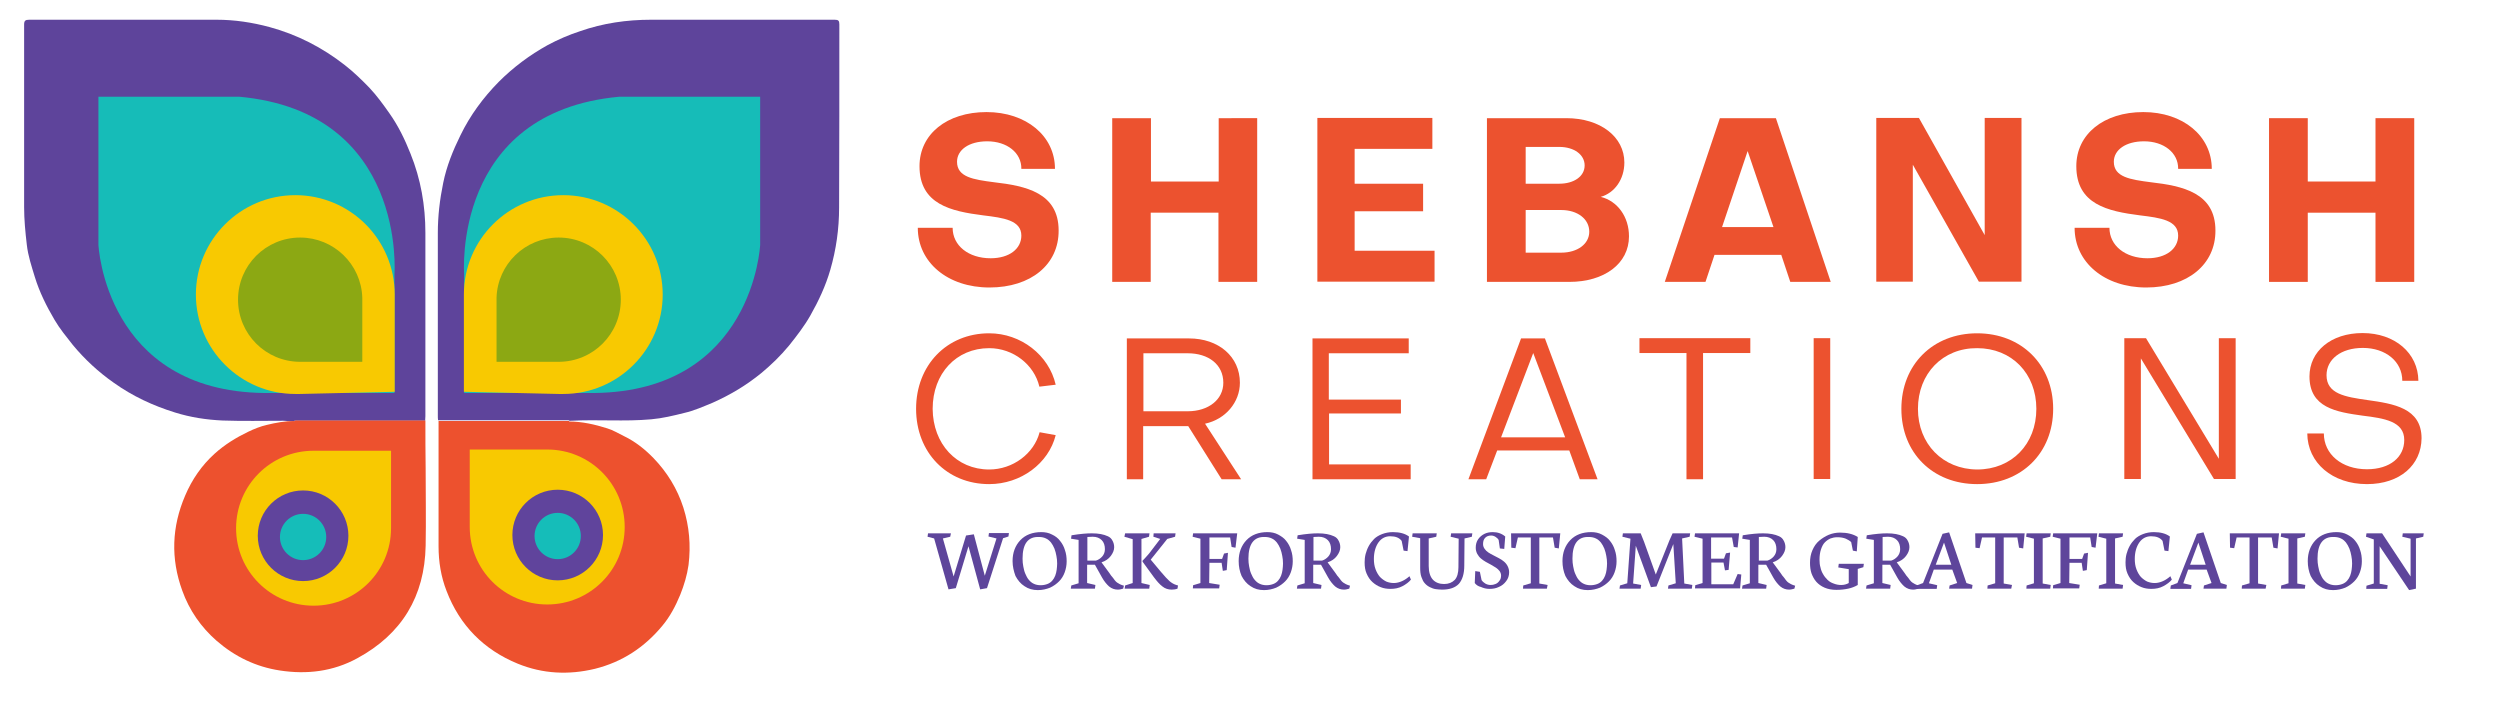 <?xml version="1.0" encoding="utf-8"?>
<!-- Generator: Adobe Illustrator 19.0.0, SVG Export Plug-In . SVG Version: 6.00 Build 0)  -->
<svg version="1.1" id="Layer_1" xmlns="http://www.w3.org/2000/svg" xmlns:xlink="http://www.w3.org/1999/xlink" x="0px" y="0px"
	 viewBox="-85 113.9 1026.1 289.6" style="enable-background:new -85 113.9 1026.1 289.6;" xml:space="preserve">
<style type="text/css">
	.st0{fill:#5E449B;}
	.st1{fill:#ED512E;}
	.st2{fill:#16BCB8;}
	.st3{fill:#F8C901;}
	.st4{fill:#8CA813;}
	.st5{fill:#60449C;}
	.st6{fill:#15BDB9;}
	.st7{enable-background:new    ;}
	.st8{fill:#5E459B;}
	.st9{fill:#EC522F;}
</style>
<g>
	<g>
		<path class="st0" d="M259.5,123.9c0-1.5-0.4-1.9-1.9-1.9c-25.1,0-50.2,0-75.4,0c-9.9,0-19.7,1.4-29.1,4.7c-4.6,1.5-9,3.4-13.3,5.7
			c-7.4,4.1-14.1,9.1-20.1,15.1c-6.4,6.5-11.7,13.7-15.7,21.9c-3.1,6.3-5.7,12.7-7.1,19.6c-1.4,6.8-2.2,13.6-2.2,20.5
			c0,24.9,0,49.9,0,74.9c0,0.7,0,1.4,0.1,2c17.8,0,35.7,0,53.6,0c0.3,0.3,0.6,0.2,1,0.2c11-0.6,21.9,0.4,32.9-0.6
			c4.6-0.4,9.1-1.5,13.5-2.6c4-0.9,7.8-2.6,11.7-4.2c7.2-3.2,13.9-7.2,20-12.2c4.1-3.4,7.9-7.1,11.3-11.2c3.2-4,6.3-8,8.8-12.4
			c3.4-6,6.3-12.2,8.2-18.8c2.4-8.3,3.6-16.8,3.6-25.5C259.5,174.1,259.5,149.1,259.5,123.9z"/>
		<path class="st0" d="M74.9,160.5c-2.6-3.7-5.2-7.3-8.3-10.6c-3.2-3.3-6.5-6.5-10.1-9.3c-9.2-7.2-19.5-12.5-30.9-15.6
			c-7.1-1.9-14.3-3-21.7-3c-25.6,0-51.2,0-76.9,0c-1.6,0-2.1,0.4-2.1,2c0,24.9,0,49.9,0,74.9c0,5.1,0.5,10.3,1.1,15.4
			c0.5,4.6,2,9,3.3,13.3c1.9,6.2,4.8,12,8.1,17.6c2.1,3.6,4.9,7,7.5,10.3c4.9,5.9,10.5,11.1,16.8,15.5c7.7,5.5,16.1,9.4,25.1,12.2
			c6.4,2,12.9,3,19.6,3.3c8.3,0.3,16.6,0.1,24.9,0.1c1.5,0,3.1,0.5,4.7,0c6.1,0,12.1,0,18.2,0c11.8,0,23.6,0,35.3,0
			c0-0.6,0.1-1.2,0.1-1.9c0-25.1,0-50.1,0-75.2c0-11.3-1.9-22.1-6.1-32.5C81.2,171.2,78.5,165.6,74.9,160.5z"/>
	</g>
</g>
<g>
	<g>
		<path class="st1" d="M195.5,322.3c-2.5-7.8-6.7-14.6-12.3-20.4c-3.5-3.6-7.5-6.8-12.1-9c-2.3-1.1-4.5-2.5-6.9-3.2
			c-5.1-1.6-10.3-2.8-15.7-2.8c0,0,0.1,0,0.1,0c0,0,0-0.1,0-0.2c-17.8,0-35.7,0-53.6,0c0,0.5,0,1,0,1.5c0,16.6,0,33.2,0,49.9
			c0,6.4,1,12.5,3.3,18.4c5.4,14.1,15.3,24.1,29.2,29.8c10.3,4.2,20.9,4.7,31.7,2.1c11.2-2.8,20.3-8.8,27.6-17.6
			c3.2-3.8,5.5-8.2,7.4-12.8c1.6-4,2.8-8,3.4-12.2C198.6,337.7,197.9,329.9,195.5,322.3z"/>
		<path class="st1" d="M89.6,286.5c-11.8,0-23.6,0-35.3,0c-6.1,0-12.1,0-18.2,0c0.1,0.4-0.2,0.2-0.3,0.2c-3.8,0-7.6,0.7-11.3,1.6
			c-2.6,0.6-5.1,1.6-7.6,2.8c-5,2.4-9.7,5.3-13.8,9c-5.3,4.8-9.3,10.6-12.1,17.2c-5.5,12.8-6,25.8-1.2,39c2.9,8.1,7.7,15,14.1,20.6
			c7.5,6.5,16.1,10.7,26,12.2c11.1,1.7,21.8,0.4,31.7-5c18.3-9.9,27.7-25.4,28.1-46.2c0.2-10.6,0-21.2,0-31.8
			C89.6,299.6,89.6,293.1,89.6,286.5z"/>
	</g>
</g>
<g>
	<path class="st2" d="M76.9,275.2v-48.8c0,0,5.1-66.5-63.7-72.8h-57.8V204v10.4c0,0,2.8,60,68,60.8L76.9,275.2L76.9,275.2z"/>
	<path class="st3" d="M77,234.8c0-22.6-18.3-40.8-40.8-40.8s-40.8,18.3-40.8,40.8s18.3,40.8,40.8,40.8c0.7,0,1.3,0,1.9,0l38.9-0.9
		L77,234.8L77,234.8z"/>
	<path class="st2" d="M105.5,275.2v-48.8c0,0-5.1-66.5,63.7-72.8H227V204v10.4c0,0-2.8,60-68,60.8L105.5,275.2L105.5,275.2z"/>
	<path class="st4" d="M63.7,236.1c-0.4-13.7-11.7-24.7-25.5-24.7c-14.1,0-25.5,11.4-25.5,25.5c0,14.1,11.4,25.5,25.5,25.5h25.5
		V236.1L63.7,236.1z"/>
	<path class="st3" d="M105.4,234.8c0-22.6,18.3-40.8,40.8-40.8s40.8,18.3,40.8,40.8s-18.3,40.8-40.8,40.8c-0.7,0-1.3,0-1.9,0
		l-38.9-0.9L105.4,234.8L105.4,234.8z"/>
	<path class="st4" d="M118.8,236.1c0.4-13.7,11.7-24.7,25.5-24.7c14.1,0,25.5,11.4,25.5,25.5c0,14.1-11.4,25.5-25.5,25.5h-25.5
		L118.8,236.1L118.8,236.1z"/>
</g>
<g>
	<path class="st3" d="M75.5,298.9H43.7c-17.6,0-31.8,14.2-31.8,31.8s14.2,31.8,31.8,31.8s31.8-14.2,31.8-31.8c0-0.4,0-0.9,0-1.3l0,0
		L75.5,298.9L75.5,298.9z"/>
	<circle class="st5" cx="39.4" cy="333.8" r="18.6"/>
	<circle class="st6" cx="39.4" cy="334.3" r="9.5"/>
</g>
<g>
	<path class="st3" d="M107.8,298.4h31.8c17.6,0,31.8,14.2,31.8,31.8s-14.2,31.8-31.8,31.8s-31.8-14.2-31.8-31.8c0-0.4,0-0.9,0-1.3
		l0,0V298.4z"/>
	<circle class="st5" cx="143.9" cy="333.5" r="18.6"/>
	<circle class="st6" cx="143.9" cy="333.9" r="9.5"/>
</g>
<g class="st7">
	<path class="st8" d="M295.7,334.2l0.2-1.4h9.4l-0.3,1.4l-3,0.7l4.4,15.6l5.1-16.8l3.2-0.5l4.5,17l4.8-15.3l-3.3-0.8l0.2-1.4h8.2
		l-0.2,1.4l-2.2,0.7l-6.6,20.5l-2.8,0.5l-4.8-17.7l-5.2,17.2l-3,0.5l-5.9-20.9L295.7,334.2z"/>
	<path class="st8" d="M330.6,344.2c0-3.5,1.1-6.4,3.2-8.6c2.1-2.2,5-3.3,8.6-3.3c1.6,0,3.1,0.3,4.4,1c1.3,0.6,2.5,1.5,3.3,2.6
		c0.9,1.1,1.6,2.4,2,3.8c0.5,1.4,0.7,2.9,0.7,4.6c0,1.6-0.3,3.1-0.8,4.5c-0.5,1.4-1.3,2.7-2.3,3.7s-2.2,1.9-3.7,2.6
		c-1.5,0.6-3.2,1-5,1c-2.1,0-3.9-0.5-5.5-1.6c-1.6-1-2.8-2.5-3.7-4.2C331.1,348.4,330.6,346.4,330.6,344.2z M334.7,343.2
		c0,1.1,0.1,2.2,0.3,3.2c0.2,1,0.4,2,0.8,2.9c0.4,0.9,0.8,1.8,1.4,2.5c0.6,0.7,1.2,1.3,2.1,1.7c0.8,0.4,1.8,0.6,2.8,0.6
		c1.1,0,2-0.2,2.8-0.5c0.8-0.3,1.5-0.8,2-1.4c0.5-0.6,0.9-1.2,1.2-2c0.3-0.8,0.5-1.6,0.6-2.4s0.2-1.7,0.2-2.6c0-1.1-0.1-2.1-0.3-3.1
		s-0.4-2-0.8-3c-0.4-1-0.9-1.8-1.4-2.5c-0.6-0.7-1.2-1.3-2.1-1.7c-0.8-0.4-1.8-0.6-2.8-0.6C336.9,334.1,334.7,337.1,334.7,343.2z"/>
	<path class="st8" d="M354.5,355.5l0.2-1.3l3-0.9v-17.8l-3.1-0.5l0.2-1.4c3.6-0.6,6.3-0.8,8.3-0.8c1.4,0,2.6,0.1,3.7,0.3
		s2,0.5,2.9,0.9s1.5,1,1.9,1.8c0.4,0.7,0.7,1.6,0.7,2.7c0,1.2-0.5,2.4-1.4,3.6c-0.9,1.2-2.2,2.1-3.8,2.6v0l3.3,4.5
		c0.5,0.8,0.9,1.3,1.2,1.6c0.2,0.3,0.6,0.7,0.9,1.2c0.4,0.5,0.7,0.8,1,1c0.3,0.2,0.6,0.4,1,0.6s0.8,0.4,1.2,0.5l0.6,0.2l-0.3,1.2
		c-0.7,0.2-1.4,0.4-2.2,0.4c-1.3,0-2.5-0.4-3.6-1.3c-1-0.9-2-2.1-2.9-3.7l-2.9-5.2h-3.2v7.5l3.4,0.8l-0.2,1.5H354.5z M361.2,344h3.6
		c1-0.3,1.9-0.9,2.6-1.7c0.7-0.8,1.1-1.8,1.1-3c0-1.5-0.4-2.8-1.3-3.7c-0.9-0.9-2.1-1.4-3.7-1.4l-2.2,0.1V344z"/>
	<path class="st8" d="M376.5,334.2l0.3-1.4h10l-0.2,1.4l-3.1,0.9v18.1l3.4,0.8l-0.2,1.5h-10.1l0.2-1.3l3.1-1v-18L376.5,334.2z
		 M383.9,344.1c0.3-0.3,0.7-0.8,1.4-1.5c0.6-0.7,1.1-1.3,1.4-1.6l4.5-5.9l-2.8-0.9l0.1-1.4h9l-0.2,1.4l-3.2,0.9l-6.8,8.5l4.1,4.9
		c1.6,1.9,2.8,3.2,3.6,3.9c0.8,0.7,1.8,1.3,2.8,1.6l0.7,0.2l-0.2,1.3c-0.8,0.3-1.6,0.4-2.4,0.4c-1.4,0-2.7-0.4-3.8-1.3
		c-1.2-0.9-2.3-2.2-3.5-3.8l-4.6-6.3L383.9,344.1z"/>
	<path class="st8" d="M404.5,334.2l0.2-1.4h18.1l-0.7,5.9l-1.6-0.3l-0.6-3.9h-8.5v8.8h5.2l0.8-2.2l1.6-0.3l-0.5,7.1l-1.6,0.3
		l-0.5-3.3h-5l-0.1,8.3l4.3,0.7l-0.2,1.5h-10.8l0.1-1.3l3-0.9V335L404.5,334.2z"/>
	<path class="st8" d="M423.4,344.2c0-3.5,1.1-6.4,3.2-8.6c2.1-2.2,5-3.3,8.6-3.3c1.6,0,3.1,0.3,4.4,1s2.5,1.5,3.3,2.6
		c0.9,1.1,1.6,2.4,2,3.8c0.5,1.4,0.7,2.9,0.7,4.6c0,1.6-0.3,3.1-0.8,4.5c-0.5,1.4-1.3,2.7-2.3,3.7s-2.2,1.9-3.7,2.6
		c-1.5,0.6-3.2,1-5,1c-2.1,0-3.9-0.5-5.5-1.6c-1.6-1-2.8-2.5-3.7-4.2C423.8,348.4,423.4,346.4,423.4,344.2z M427.4,343.2
		c0,1.1,0.1,2.2,0.3,3.2c0.2,1,0.4,2,0.8,2.9c0.4,0.9,0.8,1.8,1.4,2.5c0.6,0.7,1.2,1.3,2.1,1.7c0.8,0.4,1.8,0.6,2.8,0.6
		c1.1,0,2-0.2,2.8-0.5c0.8-0.3,1.5-0.8,2-1.4c0.5-0.6,0.9-1.2,1.2-2c0.3-0.8,0.5-1.6,0.6-2.4s0.2-1.7,0.2-2.6c0-1.1-0.1-2.1-0.3-3.1
		s-0.4-2-0.8-3c-0.4-1-0.9-1.8-1.4-2.5c-0.6-0.7-1.2-1.3-2.1-1.7c-0.8-0.4-1.8-0.6-2.8-0.6C429.7,334.1,427.4,337.1,427.4,343.2z"/>
	<path class="st8" d="M447.3,355.5l0.2-1.3l3-0.9v-17.8l-3.1-0.5l0.2-1.4c3.6-0.6,6.3-0.8,8.3-0.8c1.4,0,2.6,0.1,3.7,0.3
		s2,0.5,2.9,0.9s1.5,1,1.9,1.8c0.4,0.7,0.7,1.6,0.7,2.7c0,1.2-0.5,2.4-1.4,3.6c-0.9,1.2-2.2,2.1-3.8,2.6v0l3.3,4.5
		c0.5,0.8,0.9,1.3,1.2,1.6c0.2,0.3,0.6,0.7,0.9,1.2c0.4,0.5,0.7,0.8,1,1c0.3,0.2,0.6,0.4,1,0.6s0.8,0.4,1.2,0.5l0.6,0.2l-0.3,1.2
		c-0.7,0.2-1.4,0.4-2.2,0.4c-1.3,0-2.5-0.4-3.6-1.3c-1-0.9-2-2.1-2.9-3.7l-2.9-5.2H454v7.5l3.4,0.8l-0.2,1.5H447.3z M454,344h3.6
		c1-0.3,1.9-0.9,2.6-1.7c0.7-0.8,1.1-1.8,1.1-3c0-1.5-0.4-2.8-1.3-3.7c-0.9-0.9-2.1-1.4-3.7-1.4l-2.2,0.1V344z"/>
	<path class="st8" d="M475.1,344.7c0-1.1,0.1-2.2,0.4-3.4c0.3-1.1,0.7-2.2,1.3-3.3c0.6-1.1,1.4-2.1,2.2-2.9s2-1.5,3.3-2
		c1.3-0.5,2.8-0.8,4.4-0.8c2.8,0,5,0.6,6.6,1.8l-0.6,6l-1.6-0.2l-0.8-4c-1-1.3-2.5-1.9-4.7-1.9c-1.9,0-3.6,0.8-4.8,2.5
		s-1.9,4-1.9,6.8c0,1.6,0.2,3,0.7,4.3c0.5,1.3,1.1,2.3,1.8,3.1c0.8,0.8,1.6,1.4,2.6,1.9c1,0.4,2,0.6,3.1,0.6c1.1,0,2.3-0.3,3.4-0.8
		c1.1-0.5,2.1-1.2,3-2l0.6,1.4c-0.8,1-2,1.9-3.5,2.7s-3.1,1.1-4.9,1.1c-1.4,0-2.8-0.2-4-0.7c-1.3-0.5-2.4-1.2-3.4-2.1
		c-1-0.9-1.8-2.1-2.4-3.5S475.1,346.5,475.1,344.7z"/>
	<path class="st8" d="M494.6,334.2l0.2-1.4h9.9l-0.2,1.4l-3.1,0.7v11.3c0,2.5,0.6,4.4,1.7,5.6s2.7,1.8,4.6,1.8
		c1.9,0,3.3-0.6,4.4-1.7c1-1.1,1.5-2.9,1.5-5.2l0.1-11.7l-3.3-0.8l0.2-1.4h8.7l-0.2,1.4l-3,0.7l-0.1,11.2c0,3.3-0.8,5.8-2.2,7.4
		c-1.5,1.6-3.8,2.4-6.9,2.4c-0.9,0-1.8-0.1-2.6-0.2s-1.6-0.4-2.4-0.8c-0.8-0.4-1.5-0.9-2.1-1.6c-0.6-0.6-1-1.5-1.4-2.6
		c-0.4-1.1-0.5-2.4-0.5-3.9v-12L494.6,334.2z"/>
	<path class="st8" d="M520.3,353.2l0.2-4.9l1.9,0.3l0.7,3.4c0.4,0.6,0.9,1,1.5,1.4c0.7,0.4,1.4,0.6,2.2,0.6c0.7,0,1.3-0.1,2-0.4
		c0.6-0.2,1.2-0.7,1.6-1.3c0.5-0.6,0.7-1.3,0.7-2.2c0-0.6-0.2-1.2-0.6-1.8c-0.4-0.5-0.9-1-1.5-1.4c-0.6-0.4-1.3-0.8-2-1.2
		c-0.7-0.4-1.5-0.8-2.2-1.2s-1.4-0.9-2-1.4c-0.6-0.5-1.1-1.2-1.5-1.9c-0.4-0.8-0.6-1.6-0.6-2.5c0-1.3,0.3-2.5,1-3.5
		c0.7-1,1.6-1.7,2.6-2.2s2.2-0.7,3.4-0.7c2,0,3.7,0.6,5.1,1.8l-0.4,5.1l-1.8-0.2l-0.5-3.5c-0.2-0.4-0.6-0.8-1.2-1.2
		s-1.2-0.6-1.9-0.6c-1,0-1.8,0.3-2.4,0.9s-0.9,1.4-0.9,2.6c0,0.7,0.2,1.3,0.6,1.9c0.4,0.6,0.9,1.1,1.5,1.5c0.6,0.4,1.3,0.8,2.1,1.2
		c0.8,0.4,1.5,0.8,2.3,1.2c0.8,0.4,1.5,0.9,2.1,1.4c0.6,0.5,1.1,1.1,1.5,1.9c0.4,0.8,0.6,1.6,0.6,2.5c0,1.3-0.4,2.6-1.2,3.6
		c-0.8,1.1-1.8,1.9-3,2.4c-1.2,0.6-2.5,0.8-3.9,0.8c-1.3,0-2.4-0.3-3.5-0.8C521.8,354.6,520.9,354,520.3,353.2z"/>
	<path class="st8" d="M535.2,332.8h20.2l-0.6,6.2l-1.7-0.3l-0.7-4.2h-5.6v18.9l3.4,0.6l-0.3,1.5h-9.8l0.1-1.3l3.1-0.9v-18.8H538
		l-1,4.4l-1.7-0.2L535.2,332.8z"/>
	<path class="st8" d="M556.3,344.2c0-3.5,1.1-6.4,3.2-8.6c2.1-2.2,5-3.3,8.6-3.3c1.6,0,3.1,0.3,4.4,1s2.5,1.5,3.3,2.6
		c0.9,1.1,1.6,2.4,2,3.8c0.5,1.4,0.7,2.9,0.7,4.6c0,1.6-0.3,3.1-0.8,4.5c-0.5,1.4-1.3,2.7-2.3,3.7s-2.2,1.9-3.7,2.6
		c-1.5,0.6-3.2,1-5,1c-2.1,0-3.9-0.5-5.5-1.6c-1.6-1-2.8-2.5-3.7-4.2C556.7,348.4,556.3,346.4,556.3,344.2z M560.4,343.2
		c0,1.1,0.1,2.2,0.3,3.2c0.2,1,0.4,2,0.8,2.9c0.4,0.9,0.8,1.8,1.4,2.5c0.6,0.7,1.2,1.3,2.1,1.7c0.8,0.4,1.8,0.6,2.8,0.6
		c1.1,0,2-0.2,2.8-0.5c0.8-0.3,1.5-0.8,2-1.4c0.5-0.6,0.9-1.2,1.2-2c0.3-0.8,0.5-1.6,0.6-2.4s0.2-1.7,0.2-2.6c0-1.1-0.1-2.1-0.3-3.1
		s-0.4-2-0.8-3c-0.4-1-0.9-1.8-1.4-2.5c-0.6-0.7-1.2-1.3-2.1-1.7c-0.8-0.4-1.8-0.6-2.8-0.6C562.6,334.1,560.4,337.1,560.4,343.2z"/>
	<path class="st8" d="M579.7,355.5l0.2-1.3l3-0.9l1.3-18.3l-3.3-0.8l0.2-1.4h7.3l1.4,3.5l4.8,13.4l5.6-14l1.3-2.9h7.2l-0.2,1.4
		l-3.1,0.7l0.9,18.5l3.3,0.6l-0.2,1.5h-9.8l0.2-1.3l3-0.9l-1-16.1l-6.9,17.4l-2.3,0.3l-6.2-17l-1.1,15.5l3.3,0.6l-0.2,1.5H579.7z"/>
	<path class="st8" d="M610.5,334.2l0.2-1.4h18.1l-0.6,5.8l-1.6-0.2l-0.7-3.9h-8.6v8.7h5.3l0.8-2.2l1.7-0.3l-0.6,7.1l-1.5,0.2
		l-0.6-3.2h-5v8.9h9l1.8-4.2l1.5,0.2l-0.5,5.7h-18.5l0.1-1.3l3-0.9V335L610.5,334.2z"/>
	<path class="st8" d="M630,355.5l0.2-1.3l3-0.9v-17.8l-3.1-0.5l0.2-1.4c3.6-0.6,6.3-0.8,8.3-0.8c1.4,0,2.6,0.1,3.7,0.3
		s2,0.5,2.9,0.9s1.5,1,1.9,1.8c0.4,0.7,0.7,1.6,0.7,2.7c0,1.2-0.5,2.4-1.4,3.6c-0.9,1.2-2.2,2.1-3.8,2.6v0l3.3,4.5
		c0.5,0.8,0.9,1.3,1.2,1.6c0.2,0.3,0.6,0.7,0.9,1.2c0.4,0.5,0.7,0.8,1,1c0.3,0.2,0.6,0.4,1,0.6s0.8,0.4,1.2,0.5l0.6,0.2l-0.3,1.2
		c-0.7,0.2-1.4,0.4-2.2,0.4c-1.3,0-2.5-0.4-3.6-1.3c-1-0.9-2-2.1-2.9-3.7l-2.9-5.2h-3.2v7.5l3.4,0.8l-0.2,1.5H630z M636.8,344h3.6
		c1-0.3,1.9-0.9,2.6-1.7c0.7-0.8,1.1-1.8,1.1-3c0-1.5-0.4-2.8-1.3-3.7c-0.9-0.9-2.1-1.4-3.7-1.4l-2.2,0.1V344z"/>
	<path class="st8" d="M657.9,344.9c0-1.9,0.3-3.6,1-5.2c0.7-1.6,1.6-2.9,2.8-3.9c1.2-1,2.5-1.8,3.9-2.4c1.5-0.6,3-0.9,4.6-0.9
		c3,0,5.4,0.6,7.3,1.8l-0.4,5.9l-1.6-0.3l-0.7-3.5c-0.5-0.5-1.3-1-2.2-1.4c-1-0.4-2.1-0.6-3.5-0.6c-1,0-2,0.2-2.8,0.5
		c-0.9,0.4-1.6,0.9-2.3,1.6c-0.7,0.7-1.2,1.7-1.6,2.9c-0.4,1.2-0.6,2.6-0.6,4.3c0,1.1,0.1,2.1,0.4,3.1c0.2,1,0.6,2,1.1,2.8
		c0.5,0.9,1.1,1.6,1.8,2.3s1.6,1.2,2.5,1.5c1,0.4,2,0.6,3.1,0.6c1.2,0,2.2-0.3,3.1-0.8v-5.7l-4.3-0.7l0.2-1.5H680l-0.2,1.4l-2.3,0.7
		v6.6c-1.2,0.7-2.5,1.2-3.9,1.5c-1.4,0.3-3,0.5-4.9,0.5c-1.8,0-3.4-0.3-4.8-0.9c-1.4-0.6-2.5-1.4-3.4-2.4s-1.5-2.2-2-3.5
		C658.1,348,657.9,346.5,657.9,344.9z"/>
	<path class="st8" d="M680.9,355.5l0.2-1.3l3-0.9v-17.8l-3.1-0.5l0.2-1.4c3.6-0.6,6.3-0.8,8.3-0.8c1.4,0,2.6,0.1,3.7,0.3
		s2,0.5,2.9,0.9s1.5,1,1.9,1.8c0.4,0.7,0.7,1.6,0.7,2.7c0,1.2-0.5,2.4-1.4,3.6c-0.9,1.2-2.2,2.1-3.8,2.6v0l3.3,4.5
		c0.5,0.8,0.9,1.3,1.2,1.6c0.2,0.3,0.6,0.7,0.9,1.2c0.4,0.5,0.7,0.8,1,1c0.3,0.2,0.6,0.4,1,0.6s0.8,0.4,1.2,0.5l0.6,0.2l-0.3,1.2
		c-0.7,0.2-1.4,0.4-2.2,0.4c-1.3,0-2.5-0.4-3.6-1.3c-1-0.9-2-2.1-2.9-3.7l-2.9-5.2h-3.2v7.5l3.4,0.8l-0.2,1.5H680.9z M687.6,344h3.6
		c1-0.3,1.9-0.9,2.6-1.7c0.7-0.8,1.1-1.8,1.1-3c0-1.5-0.4-2.8-1.3-3.7c-0.9-0.9-2.1-1.4-3.7-1.4l-2.2,0.1V344z"/>
	<path class="st8" d="M701.4,355.5l0.2-1.3l2.7-1l8-20.2l2.7-0.6l7.1,20.8l2.5,0.8l-0.2,1.5H715l0.2-1.3l3.1-1l-2-5.5h-7.6l-2,5.6
		l3.4,0.8l-0.2,1.5H701.4z M709.5,345.7h6.4l-3-9.1L709.5,345.7z"/>
	<path class="st8" d="M725.7,332.8H746l-0.6,6.2l-1.7-0.3l-0.7-4.2h-5.6v18.9l3.4,0.6l-0.3,1.5h-9.8l0.1-1.3l3.1-0.9v-18.8h-5.4
		l-1,4.4l-1.7-0.2L725.7,332.8z"/>
	<path class="st8" d="M746.6,334.2l0.2-1.4h9.9l-0.2,1.4l-3.1,0.7v18.5l3.3,0.6l-0.2,1.5h-9.8l0.1-1.3l3-0.9V335L746.6,334.2z"/>
	<path class="st8" d="M757.5,334.2l0.2-1.4h18.1l-0.7,5.9l-1.6-0.3l-0.6-3.9h-8.5v8.8h5.2l0.8-2.2l1.6-0.3l-0.5,7.1l-1.6,0.3
		l-0.5-3.3h-5l-0.1,8.3l4.3,0.7l-0.2,1.5h-10.8l0.1-1.3l3-0.9V335L757.5,334.2z"/>
	<path class="st8" d="M776.3,334.2l0.2-1.4h9.9l-0.2,1.4l-3.1,0.7v18.5l3.3,0.6l-0.2,1.5h-9.8l0.1-1.3l3-0.9V335L776.3,334.2z"/>
	<path class="st8" d="M787.4,344.7c0-1.1,0.1-2.2,0.4-3.4c0.3-1.1,0.7-2.2,1.3-3.3c0.6-1.1,1.4-2.1,2.2-2.9s2-1.5,3.3-2
		c1.3-0.5,2.8-0.8,4.4-0.8c2.8,0,5,0.6,6.6,1.8l-0.6,6l-1.6-0.2l-0.8-4c-1-1.3-2.5-1.9-4.7-1.9c-1.9,0-3.6,0.8-4.8,2.5
		s-1.9,4-1.9,6.8c0,1.6,0.2,3,0.7,4.3c0.5,1.3,1.1,2.3,1.8,3.1c0.8,0.8,1.6,1.4,2.6,1.9c1,0.4,2,0.6,3.1,0.6c1.1,0,2.3-0.3,3.4-0.8
		c1.1-0.5,2.1-1.2,3-2l0.6,1.4c-0.8,1-2,1.9-3.5,2.7s-3.1,1.1-4.9,1.1c-1.4,0-2.8-0.2-4-0.7c-1.3-0.5-2.4-1.2-3.4-2.1
		c-1-0.9-1.8-2.1-2.4-3.5S787.4,346.5,787.4,344.7z"/>
	<path class="st8" d="M805.8,355.5l0.2-1.3l2.7-1l8-20.2l2.7-0.6l7.1,20.8l2.5,0.8l-0.2,1.5h-9.4l0.2-1.3l3.1-1l-2-5.5h-7.6l-2,5.6
		l3.4,0.8l-0.2,1.5H805.8z M813.9,345.7h6.4l-3-9.1L813.9,345.7z"/>
	<path class="st8" d="M830.2,332.8h20.2l-0.6,6.2l-1.7-0.3l-0.7-4.2h-5.6v18.9l3.4,0.6l-0.3,1.5h-9.8l0.1-1.3l3.1-0.9v-18.8H833
		l-1,4.4l-1.7-0.2L830.2,332.8z"/>
	<path class="st8" d="M851.1,334.2l0.2-1.4h9.9l-0.2,1.4l-3.1,0.7v18.5l3.3,0.6l-0.2,1.5h-9.8l0.1-1.3l3-0.9V335L851.1,334.2z"/>
	<path class="st8" d="M862.2,344.2c0-3.5,1.1-6.4,3.2-8.6c2.1-2.2,5-3.3,8.6-3.3c1.6,0,3.1,0.3,4.4,1s2.5,1.5,3.3,2.6
		c0.9,1.1,1.6,2.4,2,3.8c0.5,1.4,0.7,2.9,0.7,4.6c0,1.6-0.3,3.1-0.8,4.5c-0.5,1.4-1.3,2.7-2.3,3.7s-2.2,1.9-3.7,2.6
		c-1.5,0.6-3.2,1-5,1c-2.1,0-3.9-0.5-5.5-1.6c-1.6-1-2.8-2.5-3.7-4.2C862.6,348.4,862.2,346.4,862.2,344.2z M866.2,343.2
		c0,1.1,0.1,2.2,0.3,3.2c0.2,1,0.4,2,0.8,2.9c0.4,0.9,0.8,1.8,1.4,2.5c0.6,0.7,1.2,1.3,2.1,1.7c0.8,0.4,1.8,0.6,2.8,0.6
		c1.1,0,2-0.2,2.8-0.5c0.8-0.3,1.5-0.8,2-1.4c0.5-0.6,0.9-1.2,1.2-2c0.3-0.8,0.5-1.6,0.6-2.4s0.2-1.7,0.2-2.6c0-1.1-0.1-2.1-0.3-3.1
		s-0.4-2-0.8-3c-0.4-1-0.9-1.8-1.4-2.5c-0.6-0.7-1.2-1.3-2.1-1.7c-0.8-0.4-1.8-0.6-2.8-0.6C868.5,334.1,866.2,337.1,866.2,343.2z"/>
	<path class="st8" d="M886.1,334.2l0.2-1.4h6.4l11.7,17.7V335l-3.4-0.8l0.2-1.4h8.6l-0.2,1.4l-3,0.7v20.6l-2.8,0.6l-12.1-18v15.4
		l3.3,0.6l-0.2,1.5h-8.6l0.1-1.3l3-0.9v-18.1L886.1,334.2z"/>
</g>
<g>
	<path class="st9" d="M341.7,291.3l6.6,1.2c-2.9,11.6-14.3,20.1-27.3,20.1c-17.4,0-30-13-30-30.9s12.6-31,30-31
		c13,0,24.5,8.9,27.3,21.1l-6.7,0.8c-2.1-9-10.7-15.8-20.6-15.8c-13.5,0-23.2,10.4-23.2,24.9c0.1,14.4,9.8,24.9,23.2,24.9
		C330.7,306.6,339.4,300.1,341.7,291.3z"/>
	<path class="st9" d="M384.3,310.6h-6.8v-57.8H403c12.2,0,20.9,7.5,20.9,18.2c0,8-5.9,15-14.3,16.8l14.8,22.8h-8l-13.7-21.8h-18.5
		V310.6z M384.3,258.8v23.9h18.2c8.5,0,14.6-4.8,14.6-11.7c0-7.5-6.1-12.1-14.6-12.1H384.3z"/>
	<path class="st9" d="M460.4,304.5h33.6v6.1h-40.3v-57.8h39.5v6.1h-32.8v19H490v5.7h-29.5V304.5z"/>
	<path class="st9" d="M525,310.6h-7.3l21.6-57.8h9.8l21.6,57.8h-7.3l-4.3-11.8h-29.6L525,310.6z M531.1,293.4h26.3l-13.1-34.6
		L531.1,293.4z"/>
	<path class="st9" d="M607.3,258.8h-19.4v-6.1h45.5v6.1h-19.4v51.8h-6.8V258.8z"/>
	<path class="st9" d="M666.2,252.7v57.8h-6.8v-57.8H666.2z"/>
	<path class="st9" d="M695.4,281.7c0-18.1,12.9-31,31.1-31c18.2,0,31.2,12.9,31.2,31s-13,30.9-31.2,30.9
		C708.3,312.6,695.4,299.8,695.4,281.7z M702.2,281.7c0,14.4,10.2,24.8,24.3,24.9c14.2,0,24.3-10.4,24.3-24.9
		c0-14.5-10.1-24.9-24.3-24.9C712.4,256.7,702.2,267.2,702.2,281.7z"/>
	<path class="st9" d="M825.7,302.2v-49.5h6.9v57.8h-8.9l-30-49.5v49.5h-6.8v-57.8h8.9L825.7,302.2z"/>
	<path class="st9" d="M886.5,312.6c-14.2,0-24.4-8.7-24.5-20.8h6.8c0,8.5,7.3,14.7,17.7,14.7c9.5,0,15.3-5,15.3-12
		c0-7.7-8.2-8.9-17.1-10c-10.7-1.5-21.8-3.2-21.8-16.1c0-10.3,8.8-17.8,21.8-17.8c13.2,0,22.8,8.2,22.9,19.6H901
		c0-7.9-6.8-13.5-16.2-13.5c-9,0-14.9,4.7-14.9,11.2c0,7.7,7.7,8.9,16.8,10.2c10.6,1.5,22.2,3.2,22.2,15.7
		C908.8,304.7,900.1,312.6,886.5,312.6z"/>
</g>
<g>
	<path class="st9" d="M321.1,231.9c-17.1,0-29.4-10.3-29.4-24.5H306c0,7.3,6.5,12.5,15.6,12.5c7.7,0,12.6-3.9,12.6-9.3
		c0-6.3-7.3-7.3-15.6-8.3c-13.3-1.7-26.2-4.5-26.2-20.2c0-13.1,11.2-22.2,27.5-22.2c16.3,0,28.1,9.8,28.1,23.3h-13.8
		c0.1-6.6-5.9-11.3-14-11.3c-7.5,0-12.4,3.5-12.4,8.4c0,6.3,6.7,7.3,15.2,8.4c13,1.5,26.5,4.3,26.5,19.8
		C349.6,222.4,338.2,231.9,321.1,231.9z"/>
	<path class="st9" d="M371.5,229.6v-67.2h15.9v26h27.8v-26H431v67.2h-15.9v-28.4h-27.8v28.4H371.5z"/>
	<path class="st9" d="M470.9,216.8h32.9v12.7h-48.1v-67.2h47.2v12.7h-31.9v14.3h28.1v11.3h-28.1V216.8z"/>
	<path class="st9" d="M525.3,229.6v-67.2h32.6c14,0,23.8,7.7,23.8,18.2c0,6.9-4,12.5-9.7,14.1c6.9,1.7,11.6,8.2,11.6,16.2
		c0,11.2-10.1,18.7-24.5,18.7H525.3z M541.2,174.3v15H555c6,0,10.4-3,10.4-7.5c0-4.4-4.3-7.6-10.4-7.6H541.2z M555.8,200.1h-14.6
		v17.5h14.6c6.7,0,11.5-3.6,11.5-8.6C567.3,203.8,562.5,200.1,555.8,200.1z"/>
	<path class="st9" d="M615,229.6h-16.7l22.6-67.2h23l22.5,67.2h-16.6l-3.7-11.1h-27.4L615,229.6z M621.8,207.1h21.1l-10.6-31.2
		L621.8,207.1z"/>
	<path class="st9" d="M729.6,210.4v-48.1h15.1v67.2h-17.5l-27.1-48v48h-15v-67.2h17.5L729.6,210.4z"/>
	<path class="st9" d="M795.9,231.9c-17.1,0-29.4-10.3-29.4-24.5h14.3c0,7.3,6.5,12.5,15.6,12.5c7.7,0,12.6-3.9,12.6-9.3
		c0-6.3-7.3-7.3-15.6-8.3c-13.3-1.7-26.2-4.5-26.2-20.2c0-13.1,11.2-22.2,27.5-22.2c16.3,0,28.1,9.8,28.1,23.3H809
		c0.1-6.6-5.9-11.3-14-11.3c-7.5,0-12.4,3.5-12.4,8.4c0,6.3,6.7,7.3,15.2,8.4c13,1.5,26.5,4.3,26.5,19.8
		C824.4,222.4,812.9,231.9,795.9,231.9z"/>
	<path class="st9" d="M846.3,229.6v-67.2h15.9v26h27.8v-26h15.9v67.2h-15.9v-28.4h-27.8v28.4H846.3z"/>
</g>
</svg>
